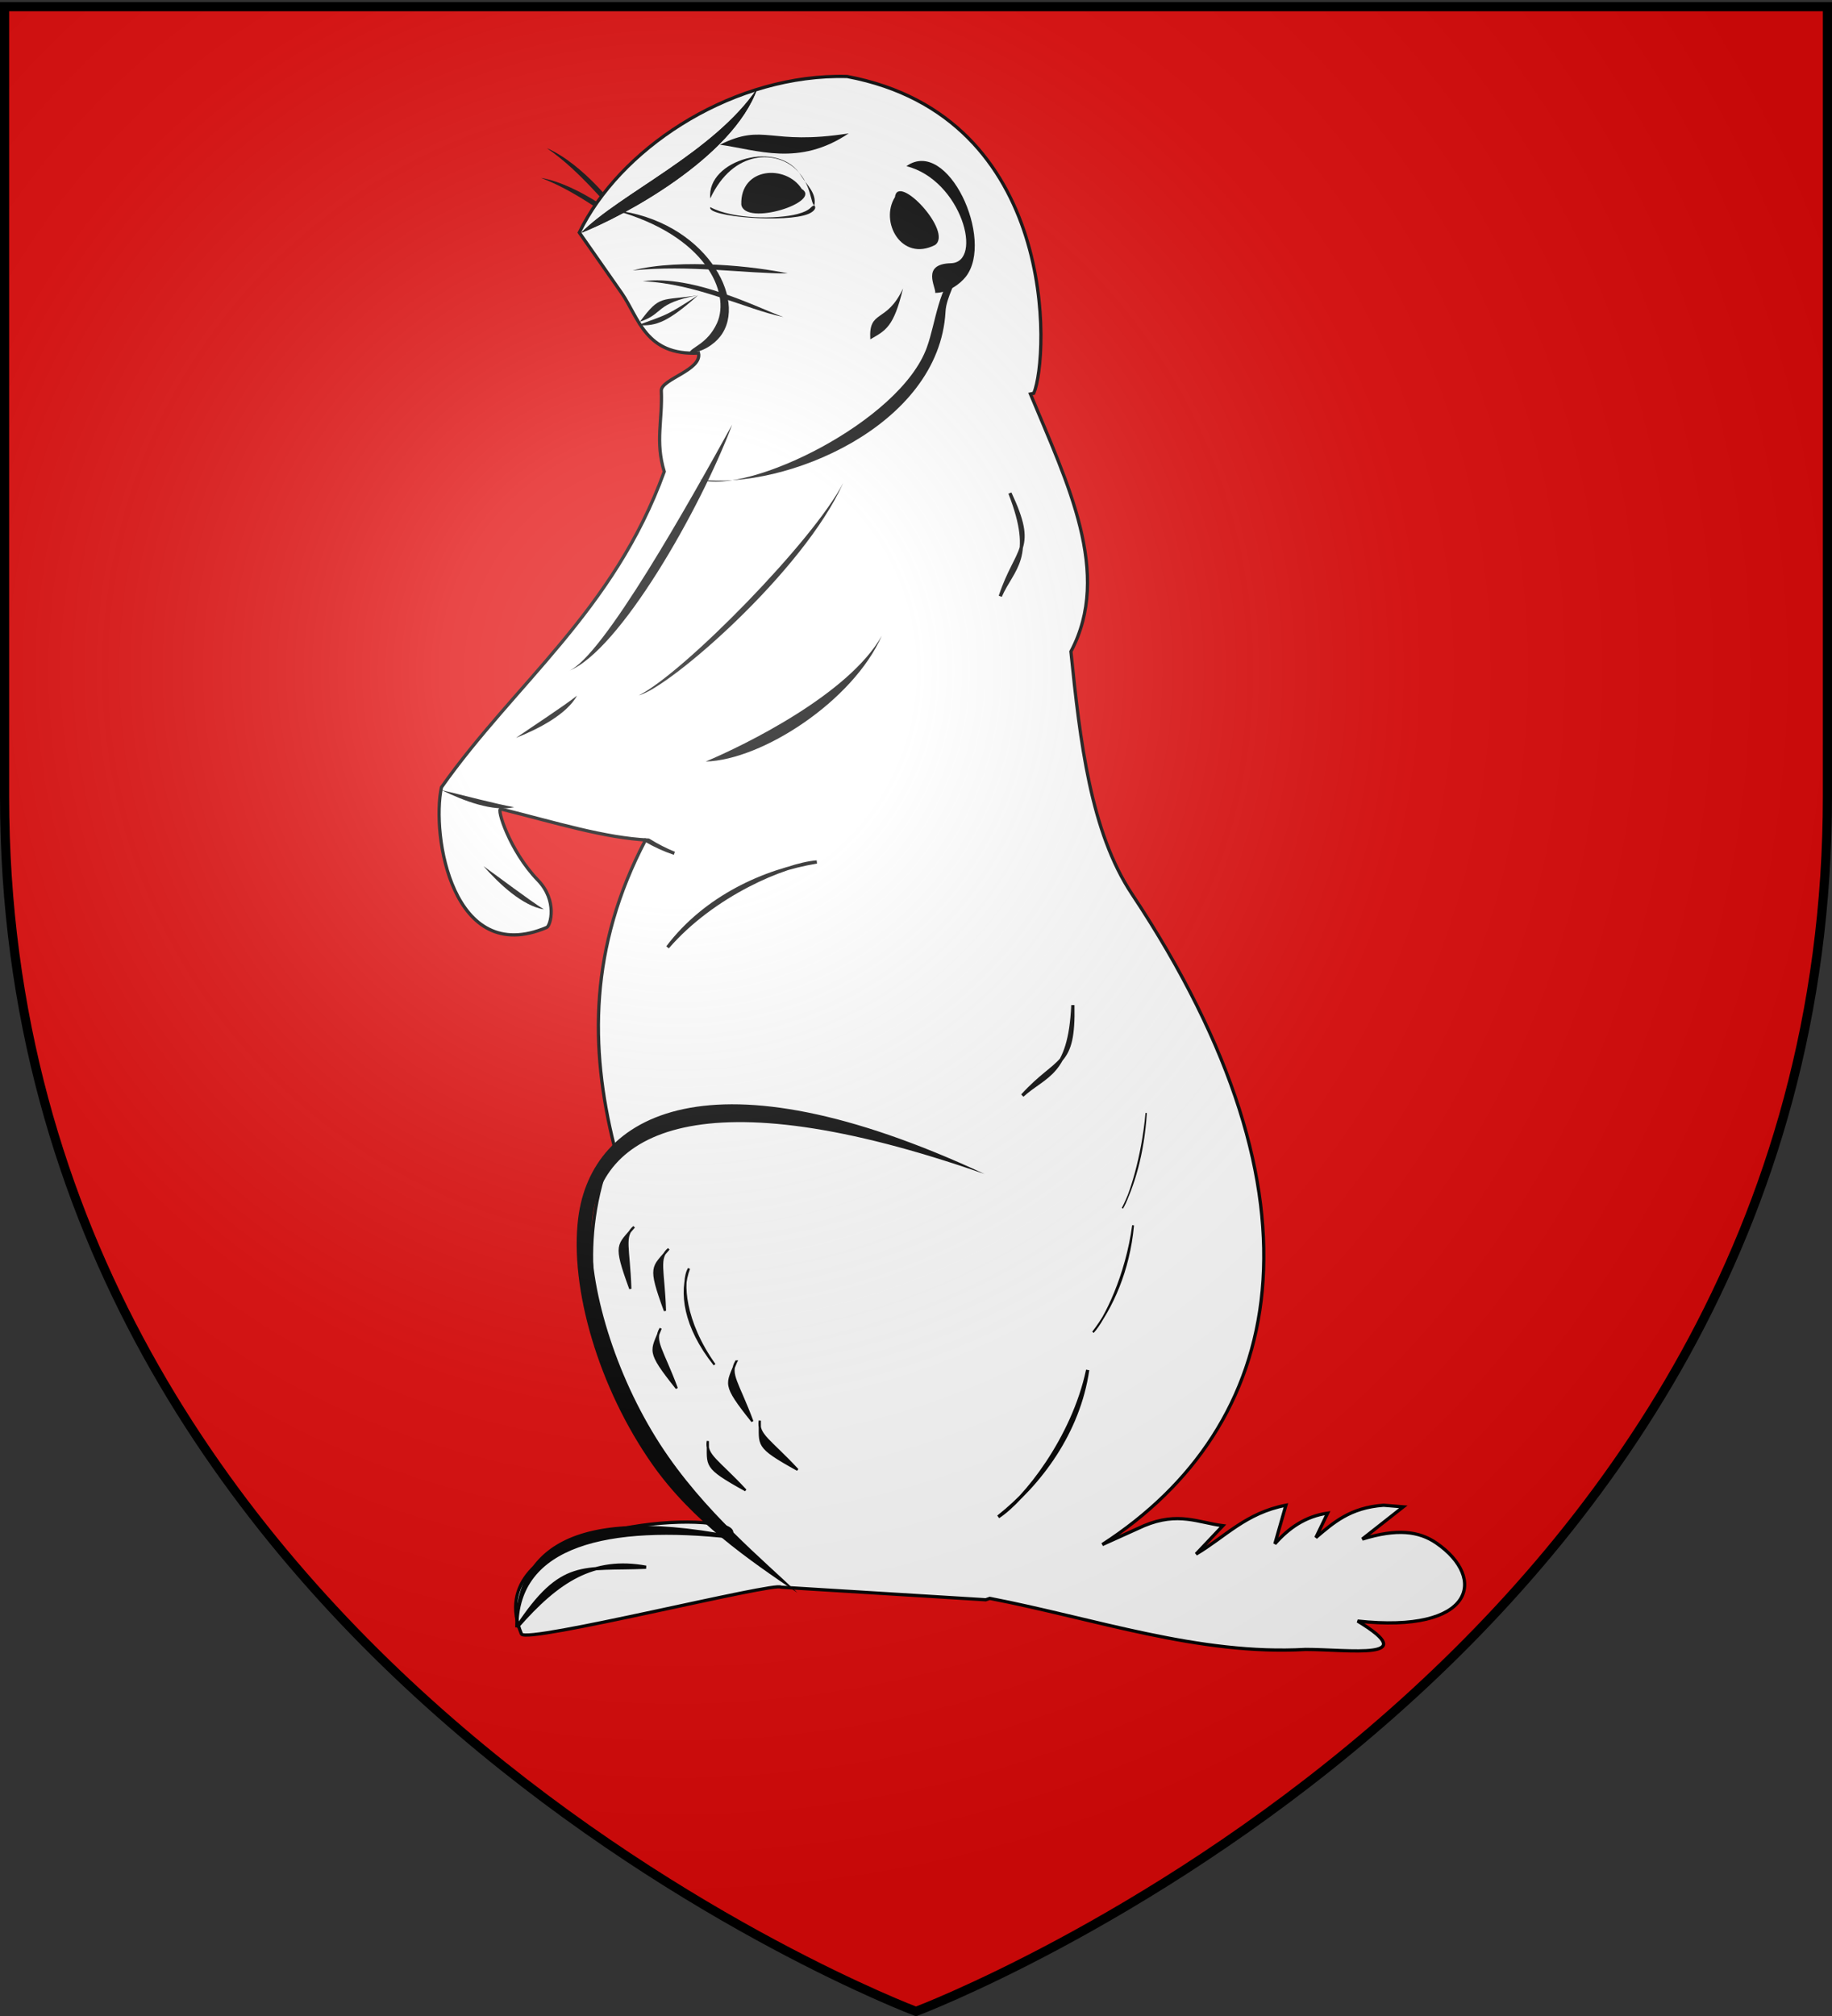 <svg xmlns="http://www.w3.org/2000/svg" xmlns:xlink="http://www.w3.org/1999/xlink" width="600" height="660" version="1.0"><rect width="100%" height="100%" fill="#333333" stroke="none"/><desc>Flag of Canton of Valais (Wallis)</desc><defs><radialGradient xlink:href="#b" id="c" cx="221.445" cy="226.331" r="300" fx="221.445" fy="226.331" gradientTransform="matrix(1.353 0 0 1.349 -77.63 -85.747)" gradientUnits="userSpaceOnUse"/><linearGradient id="b"><stop offset="0" style="stop-color:white;stop-opacity:.314"/><stop offset=".19" style="stop-color:white;stop-opacity:.251"/><stop offset=".6" style="stop-color:#6b6b6b;stop-opacity:.125"/><stop offset="1" style="stop-color:black;stop-opacity:.125"/></linearGradient></defs><g style="display:inline"><path d="M1.5 2.313v258.406C1.5 546.17 300 658.5 300 658.5s298.5-112.33 298.5-397.781V2.313z" style="fill:#e20909;fill-opacity:1;fill-rule:evenodd;stroke:none;stroke-width:1px;stroke-linecap:butt;stroke-linejoin:miter;stroke-opacity:1"/></g><g style="display:inline"><path d="M275.864 204.303c-6.579-3.547-14.491-10.413-24.13-14.088 9.3 1.663 20.09 9.995 24.13 14.088" style="fill:#000;fill-rule:evenodd;stroke:none" transform="translate(-162.426 -198.378)scale(1.349)"/><path d="M273.354 202.32c-5.573-4.98-11.672-13.498-20.191-19.314 8.658 3.781 17.213 14.394 20.191 19.314" style="fill:#000;fill-rule:evenodd;stroke:none" transform="translate(-162.426 -198.378)scale(1.349)"/><path d="M238.094 8.5c-51.685.836-101.573 34.524-120.125 72.906l19.844 28.344c7.865 11.323 11.051 29.253 35.843 27.938 1.794 7.99-17.623 12.175-17.375 17.625.63 13.808-2.94 23.607 1.375 37.75-23.525 64.976-69.815 98.852-104.093 147.437-4.817 22.317 5.136 84.201 49.187 65.438 1.759-.75 5.204-12.476-4.156-22.125-13.136-13.54-19.508-33.752-17.25-33.188 25.832 6.45 48.35 13.524 69 14.531 4.04 2.524 8.045 4.557 12.031 6.156-4.456-1.49-8.984-3.52-13.5-6.156-26.212 49.903-26.09 96.874-14.656 142.594-33.41 80.562 20.535 150.1 51.812 178-18.937-7.14-115.02 2.517-95.093 50.156 1.958 4.682 119.5-24.629 121.25-21.843l95.687 5.875c.63-.213 1.249-.44 1.875-.657 49.072 9.482 97.61 26.687 147.563 23.844 20.297.02 54.914 5.25 24.28-13.25 54.428 5.922 60.58-19.973 36.876-36.375-8.223-5.69-18.572-6.896-34.688-1.906l19.156-15.063-9.218-.75c-15.749 1.131-23.506 8.241-31.625 15.094l5.5-11.406c-10.398 1.517-18.174 6.954-24.656 14.343l5.156-18.03c-18.771 3.617-28.429 14.835-41.969 22.812l12.531-13.25c-11.46-1.453-20.841-6.665-36.812 0l-19.531 8.812c85.274-55.08 109.378-160.094 13.843-303.843-19.311-29.058-24.24-71.384-28.5-113.22 19.366-36.433-1.612-78.609-18.906-120.28l1.563-.344c7.099-16.893 12.046-129.24-87.22-147.938-1.67-.042-3.332-.058-5-.031zm-52 677.281c1.944.743 3.054 1.67 3.125 2.75-1.012-.854-2.056-1.796-3.125-2.75z" style="fill:#fff;fill-opacity:1;fill-rule:evenodd;stroke:#000;stroke-width:1.514px;stroke-linecap:butt;stroke-linejoin:miter;stroke-opacity:1" transform="matrix(.701 0 0 .701 107.03 19.063)"/><path d="M298.06 520.096c-41.638-7.982-52.115 5.489-52.175 21.898-.118-20.16 22.245-25.268 52.175-21.898z" style="fill:#000;fill-rule:evenodd;stroke:#000;stroke-width:.786px;stroke-linecap:butt;stroke-linejoin:miter;stroke-opacity:1" transform="translate(-162.426 -198.378)scale(1.349)"/><path d="M277.244 527.396c-12.712-2.306-21.297 3.055-31.36 14.598 10.967-16.645 16.028-13.914 31.36-14.598z" style="fill:#000;fill-rule:evenodd;stroke:#000;stroke-width:.786px;stroke-linecap:butt;stroke-linejoin:miter;stroke-opacity:1" transform="translate(-162.426 -198.378)scale(1.349)"/><path d="M314.01 533.613c-11.572-7.836-25.516-17.336-35.247-31.192-13.083-18.628-20.082-42.838-17.986-59.709 3.162-25.462 32.267-41.656 98.65-10.746-68.768-24.056-94.127-10.163-95.372 12.566-.803 14.664 5.684 36.097 16.608 53.014 10.606 16.425 25.526 28.438 33.347 36.067" style="fill:#000;fill-rule:evenodd;stroke:none" transform="translate(-162.426 -198.378)scale(1.349)"/><path d="M368.613 412.928c8.67-9.512 12.57-6.635 12.264-21.945-.757 17.02-6.723 16.87-12.264 21.945zM318.703 356.243c-12.699 2.091-26.975 8.503-36.225 20.707 11.143-12.886 28.73-20.158 36.225-20.707zM362.76 515.167c10.107-7.968 19.506-20.481 21.706-35.635-3.528 16.666-15.41 31.532-21.706 35.635z" style="fill:#000;fill-rule:evenodd;stroke:#000;stroke-width:.786px;stroke-linecap:butt;stroke-linejoin:miter;stroke-opacity:1" transform="translate(-162.426 -198.378)scale(1.349)"/><path d="M385.757 470.378c4.534-5.805 8.751-14.921 9.738-25.962-1.583 12.143-6.913 22.973-9.738 25.962z" style="fill:#000;fill-rule:evenodd;stroke:#000;stroke-width:.45px;stroke-linecap:butt;stroke-linejoin:miter;stroke-opacity:1" transform="translate(-162.426 -198.378)scale(1.349)"/><path d="M392.903 440.293c2.686-5.174 5.184-13.3 5.769-23.14-.938 10.823-4.096 20.476-5.769 23.14z" style="fill:#000;fill-rule:evenodd;stroke:#000;stroke-width:.327px;stroke-linecap:butt;stroke-linejoin:miter;stroke-opacity:1" transform="translate(-162.426 -198.378)scale(1.349)"/><path d="M287.681 454.903c-2.188 5.677-1.22 14.027 6.205 23.339-7.411-10.338-8.075-20.32-6.205-23.339zM280.8 469.431c-2.19 5.677-3.514 5.234 3.91 14.546-3.48-9.355-5.77-11.525-3.91-14.546zM299.15 477.46c-2.188 5.677-3.513 5.233 3.912 14.545-3.48-9.355-5.77-11.524-3.911-14.545zM292.248 496.783c.148 6.082-1.246 6.18 9.175 11.945-6.792-7.314-9.738-8.443-9.175-11.945zM304.864 491.813c.149 6.082-1.245 6.18 9.176 11.945-6.793-7.314-9.738-8.443-9.176-11.945zM274.342 444.794c-3.877 4.689-4.993 3.848-.908 15.035-.33-9.976-1.813-12.76.908-15.035zM282.753 450.147c-3.877 4.688-4.993 3.847-.908 15.035-.33-9.976-1.813-12.76.908-15.035z" style="fill:#000;fill-rule:evenodd;stroke:#000;stroke-width:.534px;stroke-linecap:butt;stroke-linejoin:miter;stroke-opacity:1" transform="translate(-162.426 -198.378)scale(1.349)"/><path d="M291.743 331.866c13.725-.367 35.779-14.726 42.737-30.515-7.917 14.166-33.433 26.616-42.737 30.515M258.48 309.883c12.352-4.882 31.924-39.197 39.68-59.763-10.093 18.278-31.403 56.434-39.68 59.763M275.494 315.809c10.817-5.381 42.402-37.498 49.619-51.543-9.617 21.46-42.101 49.633-49.619 51.543M245.673 326.131c5.499-2.196 12.291-5.695 14.828-10.252-3.288 2.583-11.061 7.658-14.828 10.252M227.682 338.821c5.316 2.608 12.466 5.302 17.549 4.129-4.121-.708-13.099-3.073-17.549-4.129M237.783 357.25c3.925 4.434 9.512 9.646 14.658 10.494-3.541-2.222-10.944-7.825-14.658-10.494" style="fill:#000;fill-rule:evenodd;stroke:none" transform="translate(-162.426 -198.378)scale(1.349)"/><path d="M290.298 263.438c20.73 2.564 58.15-13.014 59.66-40.76.195-3.593 2.807-7.333 3.39-10.986-5.196 4.923-5.698 13.512-7.912 19.654-6.503 18.035-43.385 35.89-55.138 32.092" style="fill:#000;fill-rule:evenodd;stroke:none" transform="translate(-162.426 -198.378)scale(1.349)"/><path d="M347.455 218.133c3.057-.003 5.99-2.086 7.425-3.917 7.043-8.988-4.369-33.956-14.415-26.837 13.367 3.386 18.794 23.35 10.787 23.56-7.32.19-3.54 5.873-3.797 7.194" style="fill:#000;fill-rule:evenodd;stroke:none" transform="translate(-162.426 -198.378)scale(1.349)"/><path d="M347.423 206.51c4.445-3.154-9.08-17.612-9.743-11.61-3.756 5.965 1.574 15.792 9.743 11.61M300.376 196.721c.944 5.368 19.804-.656 14.665-3.827-3.78-5.95-14.944-5.346-14.665 3.827M261.444 203.599c9.488-9.557 32.308-19.561 42.833-35.104-5.977 16.906-32.758 31.174-42.833 35.104M331.695 229.405c-.44-7.385 3.982-3.764 7.946-12.355-2.25 9.345-4.151 10.183-7.946 12.355" style="fill:#000;fill-rule:evenodd;stroke:none" transform="translate(-162.426 -198.378)scale(1.349)"/><path d="M287.813 232.661c3.058-.003 5.99-2.087 7.426-3.917 7.032-8.964-3.883-28.24-25.598-30.66 22.16 6.062 28.156 20.094 24.837 27.383-2.35 5.16-6.407 5.873-6.665 7.194" style="fill:#000;fill-rule:evenodd;stroke:none" transform="translate(-162.426 -198.378)scale(1.349)"/><path d="M275.36 225.94c7.43-2.741 6.626-2.177 14.526-7.226-7.185 6.385-10.17 7.61-14.525 7.226M295.186 182.173c10.942-5.404 11.849.297 31.253-2.743-12.054 8.123-22.184 4-31.253 2.743" style="fill:#000;fill-rule:evenodd;stroke:none" transform="translate(-162.426 -198.378)scale(1.349)"/><path d="M318.101 196.904c.67-2.941-2.015-5.185-3.11-7.067-5.369-9.218-23.171-3.96-22.138 5.37 5.544-11.929 16.272-11.87 21.164-6.683 3.464 3.674 3.122 7.77 4.084 8.38M318.101 196.904c.67.734-.294 1.58-1.39 2.05-5.369 2.3-24.891.702-23.858-1.626 5.544 2.976 16.272 2.962 21.164 1.667 3.464-.916 3.122-1.939 4.084-2.09M310.583 223.995c-9.248-1.937-20.88-8.085-34.131-8.69 12.418-1.631 28.077 6.534 34.131 8.69M311.646 213.417c-10.06.06-23.972-2.152-37.652-.73 11.89-3.025 30.14-.914 37.652.73" style="fill:#000;fill-rule:evenodd;stroke:none" transform="translate(-162.426 -198.378)scale(1.349)"/><path d="M275.766 225.129c4.962-6.69 5.087-4.991 14.12-6.415-10.584 1.954-8.233 4.501-14.12 6.415M261.444 203.599c9.488-9.557 32.308-19.561 42.833-35.104-5.977 16.906-32.758 31.174-42.833 35.104" style="fill:#000;fill-rule:evenodd;stroke:none" transform="translate(-162.426 -198.378)scale(1.349)"/><path d="M363.251 291.75c4.083-12.205 8.814-11.15 2.344-25.03 6.189 15.872.672 18.147-2.344 25.03z" style="fill:#000;fill-rule:evenodd;stroke:#000;stroke-width:.786px;stroke-linecap:butt;stroke-linejoin:miter;stroke-opacity:1" transform="translate(-162.426 -198.378)scale(1.349)"/></g><path d="M300 658.5s298.5-112.32 298.5-397.772V2.176H1.5v258.552C1.5 546.18 300 658.5 300 658.5" style="opacity:1;fill:url(#c);fill-opacity:1;fill-rule:evenodd;stroke:none;stroke-width:1px;stroke-linecap:butt;stroke-linejoin:miter;stroke-opacity:1"/><path d="M300 658.5S1.5 546.18 1.5 260.728V2.176h597v258.552C598.5 546.18 300 658.5 300 658.5z" style="opacity:1;fill:none;fill-opacity:1;fill-rule:evenodd;stroke:#000;stroke-width:3;stroke-linecap:butt;stroke-linejoin:miter;stroke-miterlimit:4;stroke-dasharray:none;stroke-opacity:1"/></svg>